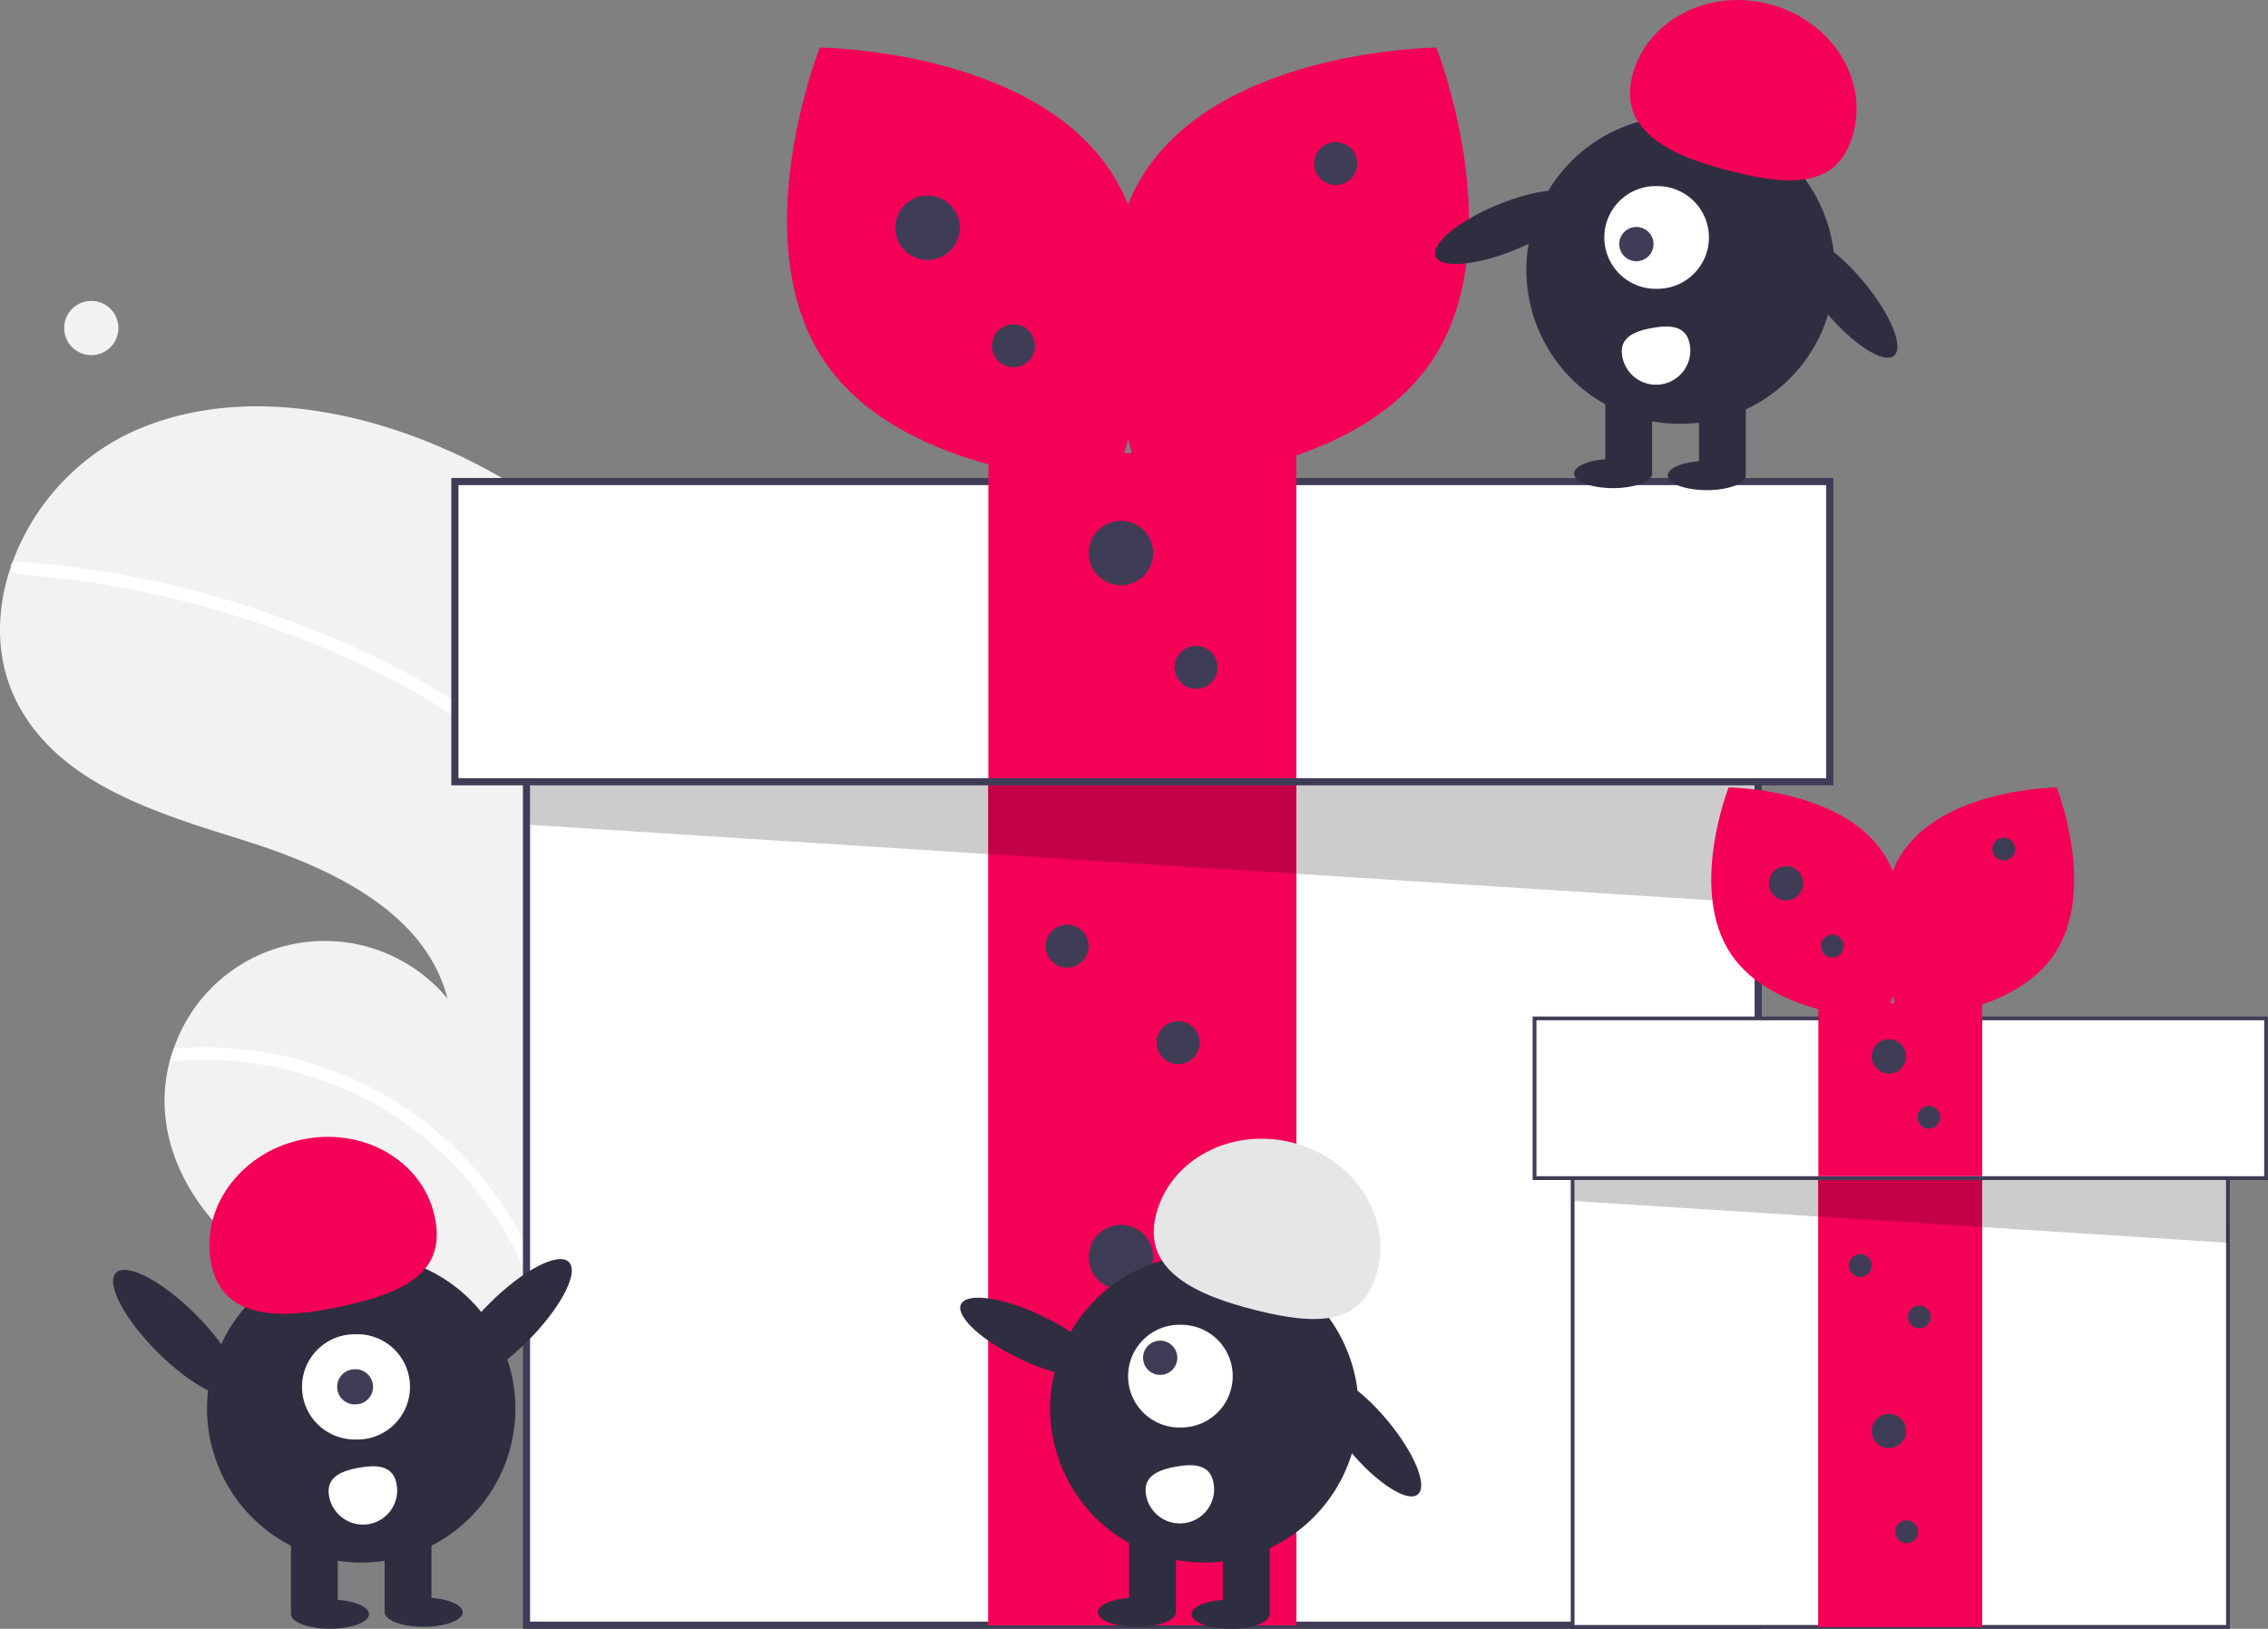 <svg width="71" height="51" fill="none" xmlns="http://www.w3.org/2000/svg"><rect width="100%" height="100%" fill="#808080" stroke="none"/><path d="M16.228 15.276c.15.094.298.189.445.287a37.563 37.563 0 0 1 2.664 13.708 36.468 36.468 0 0 1-1.872 11.663l-.145.196-.01.01c-.02.027-.04.053-.057.079l-.25.334.07.004.175.012a5.38 5.38 0 0 1-.18-.006h-.066l-.06-.003c-2.534-.068-5.126-.195-7.432-1.229-2.412-1.083-4.46-3.426-4.355-6.064a4.73 4.73 0 0 1 .285-1.436 4.985 4.985 0 0 1 3.825-3.287 5.002 5.002 0 0 1 4.743 1.721c-.691-2.713-3.66-4.097-6.333-4.939-2.676-.841-5.686-1.72-7.053-4.165-.764-1.36-.782-2.946-.284-4.41l.048-.132A7.279 7.279 0 0 1 3.9 13.636c3.058-1.511 6.774-.978 9.906.37.839.362 1.648.787 2.422 1.27Z" fill="#F2F2F2"/><path d="M7.464 32.843a11.254 11.254 0 0 1 6.47 2.814 11.487 11.487 0 0 1 3.37 5.463c.061-.116.12-.234.179-.35l.112-.227c-.042.13-.084.262-.13.391l-.145.197c-.004.002-.007.007-.01.01a2.32 2.32 0 0 0-.056.078l-.251.334.07.005.175.011v.001a5.66 5.66 0 0 1-.179-.006l-.067-.001-.026-.102a10.846 10.846 0 0 0-4.29-6.289 10.878 10.878 0 0 0-7.374-1.927c.037-.14.081-.277.128-.413a11.645 11.645 0 0 1 2.024.01ZM15.45 22.807c.964.721 1.818 1.58 2.533 2.547.373.516.697 1.065.968 1.641.129.267.246.542.351.82.023.486.034.971.035 1.456-.09-.366-.199-.728-.327-1.082a9.436 9.436 0 0 0-.219-.575c-.881-2.113-2.478-3.781-4.36-5.05-2.018-1.357-4.293-2.376-6.599-3.134A30.498 30.498 0 0 0 .54 17.977a.219.219 0 0 1-.201-.225.187.187 0 0 1 .048-.133.157.157 0 0 1 .134-.043 30.855 30.855 0 0 1 8.356 1.794c2.316.843 4.608 1.937 6.574 3.437Z" fill="#fff"/><path d="M2.858 11.12a.849.849 0 1 0 .001-1.698.849.849 0 0 0-.001 1.698Z" fill="#F2F2F2"/><path d="M55.04 18.102H16.483v32.787h38.559V18.102Z" fill="#fff"/><path d="M55.153 51H16.37V17.987h38.783V51Zm-38.559-.224h38.334V18.212H16.594v32.564Z" fill="#3F3D56"/><path d="M40.581 24.479h-9.64v26.408h9.64V24.478Z" fill="#F50057"/><path d="M40.581 24.479h-9.64v26.408h9.64V24.478Z" fill="#F50057"/><path opacity=".2" d="M16.594 20.506v5.32l38.446 2.457-.113-6.564-38.333-1.213Z" fill="#000"/><path d="M57.282 15.08H14.241v9.4h43.041v-9.4Z" fill="#fff"/><path d="M57.394 24.59H14.128v-9.623h43.266v9.623Zm-43.042-.223H57.17V15.19H14.352v9.176Z" fill="#3F3D56"/><path d="M40.581 14.184h-9.64v10.183h9.64V14.184Z" fill="#F50057"/><path d="M34.73 5.305c2.544 3.765.146 9.822.146 9.822s-6.523-.049-9.067-3.815c-2.545-3.765-.147-9.822-.147-9.822s6.523.05 9.067 3.815Z" fill="#F50057"/><path d="M35.897 5.305c-2.545 3.765-.147 9.822-.147 9.822s6.523-.049 9.067-3.815c2.545-3.765.147-9.822.147-9.822s-6.523.05-9.067 3.815Z" fill="#F50057"/><path d="M29.036 8.141a1.008 1.008 0 1 0 .002-2.016 1.008 1.008 0 0 0-.002 2.016ZM35.089 18.325a1.008 1.008 0 1 0 .002-2.016 1.008 1.008 0 0 0-.002 2.016ZM35.089 40.37a1.008 1.008 0 1 0 .002-2.016 1.008 1.008 0 0 0-.002 2.016ZM31.726 11.5a.672.672 0 1 0 .001-1.345.672.672 0 0 0-.001 1.344ZM41.814 5.792a.672.672 0 1 0 .001-1.344.672.672 0 0 0 0 1.344ZM37.443 21.57a.672.672 0 1 0 0-1.345.672.672 0 0 0 0 1.344ZM33.407 30.298a.672.672 0 1 0 .001-1.344.672.672 0 0 0 0 1.344ZM36.882 33.32a.672.672 0 1 0 .001-1.345.672.672 0 0 0 0 1.344ZM36.098 45.964a.672.672 0 1 0 0-1.344.672.672 0 0 0 0 1.344Z" fill="#3F3D56"/><path d="M69.748 33.494H49.23V50.94h20.517V33.494Z" fill="#fff"/><path d="M69.807 51H49.172V33.435h20.635V51Zm-20.516-.119h20.397V33.555H49.29V50.88Z" fill="#3F3D56"/><path d="M62.054 36.889h-5.13V50.94h5.13V36.89Z" fill="#F50057"/><path d="M62.054 36.889h-5.13V50.94h5.13V36.89Z" fill="#F50057"/><path opacity=".2" d="M49.291 34.775v2.83l20.457 1.308-.06-3.492-20.397-.646Z" fill="#000"/><path d="M70.94 31.887H48.04v5.001H70.94v-5.001Z" fill="#fff"/><path d="M71 36.949H47.98v-5.12H71v5.12Zm-22.902-.12h22.783v-4.882H48.098v4.883Z" fill="#3F3D56"/><path d="M62.054 31.41h-5.13v5.418h5.13V31.41Z" fill="#F50057"/><path d="M58.94 26.686c1.354 2.003.078 5.226.078 5.226s-3.47-.026-4.824-2.03c-1.354-2.003-.079-5.226-.079-5.226s3.471.026 4.825 2.03Z" fill="#F50057"/><path d="M59.561 26.686c-1.353 2.003-.078 5.226-.078 5.226s3.47-.026 4.825-2.03c1.354-2.003.078-5.226.078-5.226s-3.47.026-4.825 2.03Z" fill="#F50057"/><path d="M55.911 28.195a.536.536 0 1 0 .001-1.073.536.536 0 0 0-.001 1.073ZM59.132 33.615a.536.536 0 1 0 0-1.073.536.536 0 0 0 0 1.073ZM59.132 45.343a.536.536 0 1 0 0-1.073.536.536 0 0 0 0 1.073ZM57.343 29.982a.358.358 0 1 0 0-.715.358.358 0 0 0 0 .715ZM62.71 26.945a.358.358 0 1 0 0-.715.358.358 0 0 0 0 .715ZM60.384 35.341a.357.357 0 1 0 0-.715.357.357 0 0 0 0 .715ZM58.237 39.984a.357.357 0 1 0 0-.715.357.357 0 0 0 0 .715ZM60.086 41.593a.357.357 0 1 0 0-.715.357.357 0 0 0 0 .715ZM59.668 48.32a.358.358 0 1 0 0-.715.358.358 0 0 0 0 .715Z" fill="#3F3D56"/><path d="M34.446 42.903c.18-.377-.652-1.146-1.856-1.716-1.205-.57-2.326-.726-2.506-.349-.18.377.652 1.146 1.856 1.716 1.205.57 2.326.727 2.506.35ZM44.386 46.792c.321-.269-.113-1.313-.968-2.334-.856-1.02-1.81-1.63-2.13-1.362-.322.269.112 1.313.968 2.334.855 1.02 1.81 1.63 2.13 1.362Z" fill="#2F2E41"/><path d="M37.702 48.926a4.823 4.823 0 0 0 4.828-4.82 4.823 4.823 0 0 0-4.828-4.819 4.823 4.823 0 0 0-4.827 4.82 4.823 4.823 0 0 0 4.827 4.819Z" fill="#2F2E41"/><path d="M39.745 47.889H38.28v2.623h1.466v-2.623ZM36.813 47.889h-1.467v2.623h1.467v-2.623Z" fill="#2F2E41"/><path d="M38.523 50.999c.675 0 1.222-.205 1.222-.458 0-.252-.547-.457-1.222-.457-.675 0-1.222.205-1.222.457 0 .253.547.458 1.222.458ZM35.59 50.938c.675 0 1.222-.204 1.222-.457s-.547-.458-1.222-.458c-.675 0-1.222.205-1.222.458s.547.457 1.222.457Z" fill="#2F2E41"/><path d="M36.186 38.049c.431-1.733 2.334-2.753 4.25-2.278 1.916.475 3.12 2.265 2.69 3.998-.432 1.733-1.862 1.738-3.778 1.263-1.916-.474-3.593-1.25-3.162-2.983Z" fill="#E6E6E6"/><path d="M36.98 44.696c.89 0 1.61-.72 1.61-1.607s-.72-1.607-1.61-1.607a1.608 1.608 0 1 0 0 3.214Z" fill="#fff"/><path d="M36.32 43.05a.536.536 0 1 0 0-1.072.536.536 0 0 0 0 1.072Z" fill="#3F3D56"/><path d="M37.99 46.437a1.069 1.069 0 0 1-.863 1.246 1.074 1.074 0 0 1-1.248-.862v-.002c-.106-.582.345-.788.928-.894.583-.105 1.078-.07 1.183.512Z" fill="#fff"/><path d="M47.462 7.81c1.232-.508 2.101-1.232 1.942-1.619-.16-.386-1.289-.287-2.52.221-1.233.508-2.102 1.233-1.942 1.62.16.385 1.288.287 2.52-.222ZM59.294 11.137c.32-.268-.113-1.313-.969-2.333-.855-1.02-1.81-1.63-2.13-1.362-.32.268.113 1.313.968 2.333.856 1.02 1.81 1.63 2.131 1.362Z" fill="#2F2E41"/><path d="M52.61 13.271a4.823 4.823 0 0 0 4.827-4.819 4.823 4.823 0 0 0-4.827-4.82 4.823 4.823 0 0 0-4.827 4.82 4.823 4.823 0 0 0 4.827 4.82Z" fill="#2F2E41"/><path d="M54.653 12.234h-1.466v2.624h1.466v-2.624ZM51.72 12.234h-1.466v2.624h1.466v-2.624Z" fill="#2F2E41"/><path d="M53.431 15.347c.675 0 1.222-.205 1.222-.458 0-.252-.547-.457-1.222-.457-.675 0-1.222.204-1.222.457s.547.458 1.222.458ZM50.498 15.284c.675 0 1.222-.205 1.222-.457 0-.253-.547-.458-1.222-.458-.675 0-1.222.205-1.222.458 0 .252.547.457 1.222.457Z" fill="#2F2E41"/><path d="M51.094 2.394c.431-1.733 2.334-2.752 4.25-2.277 1.916.475 3.12 2.264 2.689 3.997-.431 1.734-1.861 1.74-3.777 1.264-1.916-.475-3.593-1.25-3.162-2.984Z" fill="#F50057"/><path d="M51.888 9.042c.89 0 1.61-.72 1.61-1.607s-.72-1.607-1.61-1.607a1.608 1.608 0 1 0 0 3.214Z" fill="#fff"/><path d="M51.227 8.179a.536.536 0 1 0 0-1.072.536.536 0 0 0 0 1.072Z" fill="#3F3D56"/><path d="M52.898 10.783a1.07 1.07 0 0 1-.864 1.246 1.074 1.074 0 0 1-1.248-.862v-.002c-.105-.582.345-.788.928-.894.584-.105 1.078-.07 1.184.512Z" fill="#fff"/><path d="M11.308 48.926a4.823 4.823 0 0 0 4.827-4.82 4.823 4.823 0 0 0-4.827-4.819 4.823 4.823 0 0 0-4.827 4.82 4.823 4.823 0 0 0 4.827 4.819Z" fill="#2F2E41"/><path d="M10.575 47.889H9.108v2.623h1.467v-2.623ZM13.508 47.889H12.04v2.623h1.467v-2.623Z" fill="#2F2E41"/><path d="M10.33 50.999c.675 0 1.222-.205 1.222-.458 0-.252-.547-.457-1.222-.457-.675 0-1.222.205-1.222.457 0 .253.547.458 1.222.458ZM13.263 50.938c.675 0 1.223-.204 1.223-.457s-.548-.458-1.223-.458-1.222.205-1.222.458.547.457 1.222.457Z" fill="#2F2E41"/><path d="M6.625 39.624c-.39-1.743.857-3.504 2.783-3.933 1.927-.43 3.805.635 4.195 2.378.39 1.742-.887 2.385-2.814 2.815-1.927.43-3.774.483-4.164-1.26Z" fill="#F50057"/><path d="M16.51 42c1.045-1.044 1.627-2.157 1.298-2.484-.328-.328-1.442.253-2.488 1.298-1.045 1.044-1.626 2.157-1.298 2.484.329.328 1.442-.253 2.488-1.298ZM7.417 43.635c.328-.328-.253-1.44-1.298-2.485-1.046-1.044-2.16-1.626-2.488-1.298-.328.328.253 1.44 1.298 2.485 1.046 1.044 2.16 1.625 2.488 1.298Z" fill="#2F2E41"/><path d="M11.105 45.072a1.649 1.649 0 1 0 0-3.294c-.911 0-1.65.737-1.65 1.647s.739 1.647 1.65 1.647Z" fill="#fff"/><path d="M11.105 43.973a.55.55 0 1 0 0-1.099.55.55 0 0 0 0 1.1Z" fill="#3F3D56"/><path d="M12.415 46.47a1.07 1.07 0 0 1-1.667 1.073 1.071 1.071 0 0 1-.445-.689v-.002c-.106-.582.345-.788.928-.893.584-.106 1.078-.07 1.184.512Z" fill="#fff"/></svg>